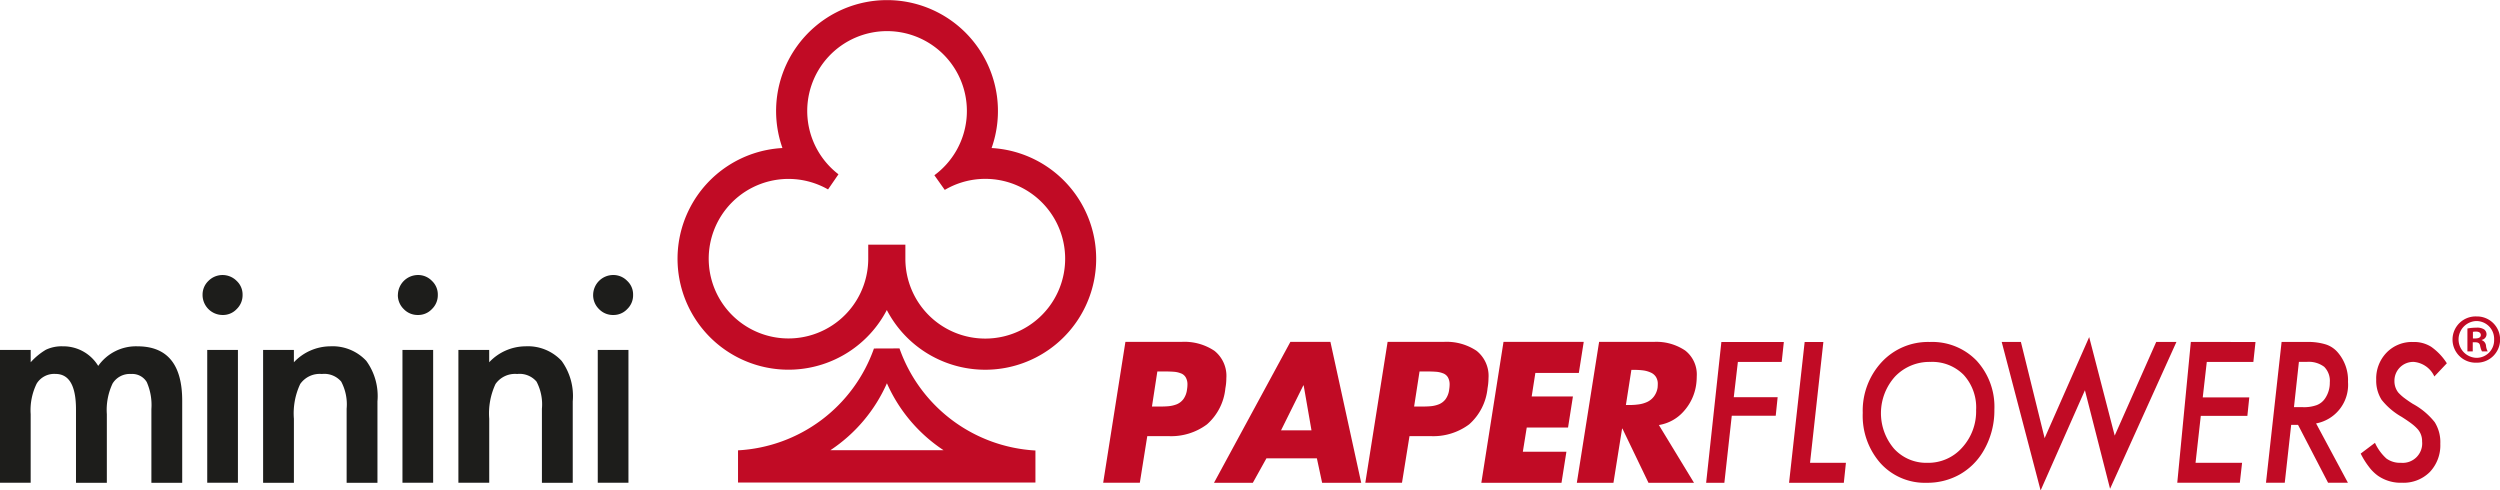 <svg xmlns="http://www.w3.org/2000/svg" xmlns:xlink="http://www.w3.org/1999/xlink" width="260.649" height="51.134" viewBox="0 0 260.649 51.134"><defs><clipPath id="clip-path"><rect id="Rettangolo_1" data-name="Rettangolo 1" width="260.649" height="51.134" fill="none"></rect></clipPath></defs><g id="Raggruppa_2" data-name="Raggruppa 2" transform="translate(0 0)"><g id="Raggruppa_1" data-name="Raggruppa 1" transform="translate(0 0)" clip-path="url(#clip-path)"><path id="Tracciato_1" data-name="Tracciato 1" d="M96.5,15.434v-.016a11.565,11.565,0,1,0-21.828-.033l.008.049A11.564,11.564,0,1,0,85.571,32.323,11.567,11.567,0,1,0,96.5,15.434M95.83,35.3a8.322,8.322,0,0,1-8.325-8.264l0-.209V25.51H83.633v1.529a8.316,8.316,0,1,1-4.19-7.289l1.086-1.579a8.323,8.323,0,1,1,10,.1L91.612,19.8A8.326,8.326,0,1,1,95.83,35.3" transform="translate(6.889 0)" fill="#c10b25"></path><path id="Tracciato_2" data-name="Tracciato 2" d="M100.408,43.424A15.969,15.969,0,0,1,86.276,32.783l-2.662.01A15.954,15.954,0,0,1,69.442,43.41v3.354H100.45V43.424m-21.375-.03h0a16.236,16.236,0,0,0,5.894-6.984l.013.043a16.223,16.223,0,0,0,5.872,6.931l.01.01Z" transform="translate(7.504 3.542)" fill="#c10b25"></path><path id="Tracciato_3" data-name="Tracciato 3" d="M0,32.966H3.2v1.283a6.731,6.731,0,0,1,1.586-1.306,3.79,3.79,0,0,1,1.749-.357A4.253,4.253,0,0,1,10.24,34.63a4.815,4.815,0,0,1,4.084-2.044q4.67,0,4.673,5.667v8.56H15.784v-7.69a5.937,5.937,0,0,0-.483-2.809,1.762,1.762,0,0,0-1.632-.843,2.1,2.1,0,0,0-1.93.991,6.447,6.447,0,0,0-.6,3.2v7.151H7.923V39.166q0-3.7-2.132-3.7a2.14,2.14,0,0,0-1.969,1.011,6.291,6.291,0,0,0-.624,3.18v7.151H0Z" transform="translate(0 3.521)" fill="#1d1d1b"></path><path id="Tracciato_4" data-name="Tracciato 4" d="M19.06,27.935a1.97,1.97,0,0,1,.609-1.442,2.071,2.071,0,0,1,2.947,0,1.932,1.932,0,0,1,.615,1.457,2,2,0,0,1-.615,1.477,1.949,1.949,0,0,1-1.466.617,2.094,2.094,0,0,1-2.091-2.11m3.687,19.6h-3.2V33.69h3.2Z" transform="translate(2.06 2.796)" fill="#1d1d1b"></path><path id="Tracciato_5" data-name="Tracciato 5" d="M24.756,32.966h3.21v1.283a5.254,5.254,0,0,1,3.785-1.663,4.794,4.794,0,0,1,3.764,1.519,6.243,6.243,0,0,1,1.163,4.221v8.487H33.465V39.094a5.076,5.076,0,0,0-.567-2.832,2.313,2.313,0,0,0-2.014-.791,2.474,2.474,0,0,0-2.26,1.047,7.181,7.181,0,0,0-.657,3.623v6.672h-3.21Z" transform="translate(2.675 3.521)" fill="#1d1d1b"></path><path id="Tracciato_6" data-name="Tracciato 6" d="M37.44,27.935a2.1,2.1,0,0,1,2.074-2.058,1.992,1.992,0,0,1,1.476.616A1.935,1.935,0,0,1,41.6,27.95a2,2,0,0,1-.614,1.477,1.953,1.953,0,0,1-1.467.617,1.991,1.991,0,0,1-1.472-.617,2.019,2.019,0,0,1-.612-1.493m3.679,19.6h-3.2V33.69h3.2Z" transform="translate(4.046 2.796)" fill="#1d1d1b"></path><path id="Tracciato_7" data-name="Tracciato 7" d="M43.131,32.966h3.211v1.283a5.24,5.24,0,0,1,3.777-1.663,4.8,4.8,0,0,1,3.773,1.519,6.244,6.244,0,0,1,1.161,4.221v8.487H51.839V39.094a5.1,5.1,0,0,0-.564-2.832,2.322,2.322,0,0,0-2.019-.791A2.48,2.48,0,0,0,47,36.517a7.249,7.249,0,0,0-.654,3.623v6.672H43.131Z" transform="translate(4.661 3.521)" fill="#1d1d1b"></path><path id="Tracciato_8" data-name="Tracciato 8" d="M55.81,27.935a2.095,2.095,0,0,1,2.074-2.058,2,2,0,0,1,1.48.616,1.916,1.916,0,0,1,.611,1.457,1.981,1.981,0,0,1-.611,1.477,1.95,1.95,0,0,1-1.464.617,2,2,0,0,1-1.48-.617,2.027,2.027,0,0,1-.611-1.493m3.682,19.6h-3.2V33.69h3.2Z" transform="translate(6.031 2.796)" fill="#1d1d1b"></path><path id="Tracciato_9" data-name="Tracciato 9" d="M106.118,32.168h5.842a5.616,5.616,0,0,1,3.442.935,3.337,3.337,0,0,1,1.239,2.848,5.643,5.643,0,0,1-.1,1.05,5.744,5.744,0,0,1-1.918,3.767,6.237,6.237,0,0,1-4.061,1.224h-2.164l-.777,4.864H103.8Zm2.767,6.744h.643c.457,0,.826-.01,1.111-.039a3.185,3.185,0,0,0,.835-.2,1.667,1.667,0,0,0,.689-.535,2.148,2.148,0,0,0,.38-1.021,3.036,3.036,0,0,0,.043-.485,1.438,1.438,0,0,0-.188-.778.972.972,0,0,0-.517-.413,2.452,2.452,0,0,0-.728-.158c-.265-.019-.627-.032-1.06-.032h-.645Z" transform="translate(11.217 3.476)" fill="#c10b25"></path><path id="Tracciato_10" data-name="Tracciato 10" d="M119.694,44.308l-1.417,2.55h-4.049l7.963-14.69h4.174l3.21,14.69H125.5l-.547-2.55Zm3.883-7.6h-.038l-2.323,4.684h3.176Z" transform="translate(12.344 3.476)" fill="#c10b25"></path><path id="Tracciato_11" data-name="Tracciato 11" d="M130.788,32.168h5.841a5.618,5.618,0,0,1,3.439.935,3.338,3.338,0,0,1,1.24,2.848,6.263,6.263,0,0,1-.1,1.05,5.783,5.783,0,0,1-1.918,3.767,6.248,6.248,0,0,1-4.06,1.224H133.07l-.782,4.864h-3.824Zm2.763,6.744h.644c.452,0,.82-.01,1.116-.039a3.052,3.052,0,0,0,.831-.2,1.663,1.663,0,0,0,.693-.535,2.136,2.136,0,0,0,.376-1.021,3.318,3.318,0,0,0,.043-.485,1.49,1.49,0,0,0-.184-.778.99.99,0,0,0-.516-.413,2.475,2.475,0,0,0-.729-.158c-.269-.019-.622-.032-1.062-.032h-.645Z" transform="translate(13.883 3.476)" fill="#c10b25"></path><path id="Tracciato_12" data-name="Tracciato 12" d="M145.013,35.407l-.383,2.451h4.3l-.509,3.237h-4.306l-.407,2.526h4.542l-.511,3.237h-8.358l2.311-14.69h8.364l-.51,3.239Z" transform="translate(15.063 3.476)" fill="#c10b25"></path><path id="Tracciato_13" data-name="Tracciato 13" d="M160.582,46.858h-4.746l-2.716-5.649h-.035l-.9,5.649h-3.817l2.321-14.69H156.4a5.366,5.366,0,0,1,3.269.905,3.165,3.165,0,0,1,1.2,2.7,6.354,6.354,0,0,1-.069.912,5.233,5.233,0,0,1-1.294,2.727,4.358,4.358,0,0,1-2.585,1.425Zm-7.1-8.107h.365a6.921,6.921,0,0,0,.994-.069,3.112,3.112,0,0,0,.873-.256,1.9,1.9,0,0,0,.693-.568,2.051,2.051,0,0,0,.382-.932c.011-.134.018-.259.018-.377a1.314,1.314,0,0,0-.2-.739,1.217,1.217,0,0,0-.53-.442,2.8,2.8,0,0,0-.755-.221,6.739,6.739,0,0,0-.9-.059h-.368Z" transform="translate(16.033 3.476)" fill="#c10b25"></path><path id="Tracciato_14" data-name="Tracciato 14" d="M168.634,32.177l-.222,2.078h-4.569l-.428,3.679h4.574l-.2,1.932h-4.583l-.772,6.991h-1.9l1.588-14.68Z" transform="translate(17.348 3.477)" fill="#c10b25"></path><path id="Tracciato_15" data-name="Tracciato 15" d="M171.913,32.177l-1.39,12.6h3.741l-.219,2.081h-5.709l1.626-14.68Z" transform="translate(18.191 3.477)" fill="#c10b25"></path><path id="Tracciato_16" data-name="Tracciato 16" d="M188.992,39.243a8.314,8.314,0,0,1-1.193,4.388,6.653,6.653,0,0,1-2.468,2.386,6.871,6.871,0,0,1-3.371.84,6.24,6.24,0,0,1-4.826-2.021,7.464,7.464,0,0,1-1.866-5.258,7.449,7.449,0,0,1,1.972-5.3,6.586,6.586,0,0,1,5.015-2.1,6.428,6.428,0,0,1,4.88,1.944,7.1,7.1,0,0,1,1.856,5.123m-1.9-.017a5.034,5.034,0,0,0-1.3-3.62,4.6,4.6,0,0,0-3.47-1.352,4.948,4.948,0,0,0-3.679,1.519,5.7,5.7,0,0,0-.11,7.529A4.542,4.542,0,0,0,182,44.776a4.709,4.709,0,0,0,3.631-1.585,5.6,5.6,0,0,0,1.456-3.965" transform="translate(18.941 3.477)" fill="#c10b25"></path><path id="Tracciato_17" data-name="Tracciato 17" d="M206.559,32.226l-6.918,15.307L197.019,37.26,192.4,47.707l-4.056-15.481h2l2.474,10.029,4.645-10.538,2.662,10.272,4.326-9.763Z" transform="translate(20.354 3.427)" fill="#c10b25"></path><path id="Tracciato_18" data-name="Tracciato 18" d="M213.019,32.177l-.223,2.078H207.94l-.421,3.7h4.852l-.2,1.929h-4.857l-.546,4.89h4.852l-.235,2.081h-6.523l1.415-14.68Z" transform="translate(22.139 3.477)" fill="#c10b25"></path><path id="Tracciato_19" data-name="Tracciato 19" d="M218.433,40.67l3.32,6.186h-2.068l-3.135-6.039h-.714l-.669,6.039H213.21l1.627-14.68h2.594a6.255,6.255,0,0,1,2.012.256,2.741,2.741,0,0,1,1.284.873,4.434,4.434,0,0,1,1.034,3.043,4.092,4.092,0,0,1-3.328,4.321m-1.791-6.416-.515,4.719h.9a3.894,3.894,0,0,0,1.478-.214,1.848,1.848,0,0,0,.874-.708,2.883,2.883,0,0,0,.484-1.654,2.073,2.073,0,0,0-.583-1.628,2.67,2.67,0,0,0-1.818-.515Z" transform="translate(23.041 3.477)" fill="#c10b25"></path><path id="Tracciato_20" data-name="Tracciato 20" d="M231.108,34.392,229.8,35.774a2.605,2.605,0,0,0-2.14-1.519,1.96,1.96,0,0,0-2.021,2,1.912,1.912,0,0,0,.394,1.185,4.665,4.665,0,0,0,.578.535c.253.191.571.42.95.657a7.406,7.406,0,0,1,2.278,1.909,3.916,3.916,0,0,1,.583,2.252,4.043,4.043,0,0,1-1.087,2.934,3.865,3.865,0,0,1-2.908,1.126,4.168,4.168,0,0,1-2.494-.719,4.328,4.328,0,0,1-.955-.942,8.181,8.181,0,0,1-.857-1.378l1.488-1.122a5.03,5.03,0,0,0,1.189,1.634,2.4,2.4,0,0,0,1.516.447,2.027,2.027,0,0,0,2.209-2.225,1.886,1.886,0,0,0-.428-1.244,4.362,4.362,0,0,0-.637-.587c-.28-.219-.645-.462-1.07-.735a7.145,7.145,0,0,1-2.087-1.778,3.717,3.717,0,0,1-.562-2.1,3.882,3.882,0,0,1,1.07-2.806,3.68,3.68,0,0,1,2.781-1.119,3.348,3.348,0,0,1,1.88.5,6.08,6.08,0,0,1,1.633,1.72" transform="translate(24.004 3.477)" fill="#c10b25"></path><path id="Tracciato_21" data-name="Tracciato 21" d="M233.265,29.775a2.411,2.411,0,1,1-.008,4.821,2.412,2.412,0,1,1,0-4.821Zm-.032.479a1.919,1.919,0,0,0,.032,3.836,1.834,1.834,0,0,0,1.832-1.916,1.852,1.852,0,0,0-1.839-1.92Zm-.365,3.167h-.555V31.032a4.861,4.861,0,0,1,.92-.085,1.333,1.333,0,0,1,.838.191.646.646,0,0,1,.236.512.61.61,0,0,1-.5.567v.03a.685.685,0,0,1,.445.587,1.47,1.47,0,0,0,.178.587h-.6a2.046,2.046,0,0,1-.19-.577c-.041-.263-.192-.375-.5-.375h-.27Zm.018-1.352h.262c.311,0,.562-.1.562-.348,0-.219-.162-.368-.513-.368a2.113,2.113,0,0,0-.31.027Z" transform="translate(24.939 3.217)" fill="#c10b25"></path></g></g></svg>